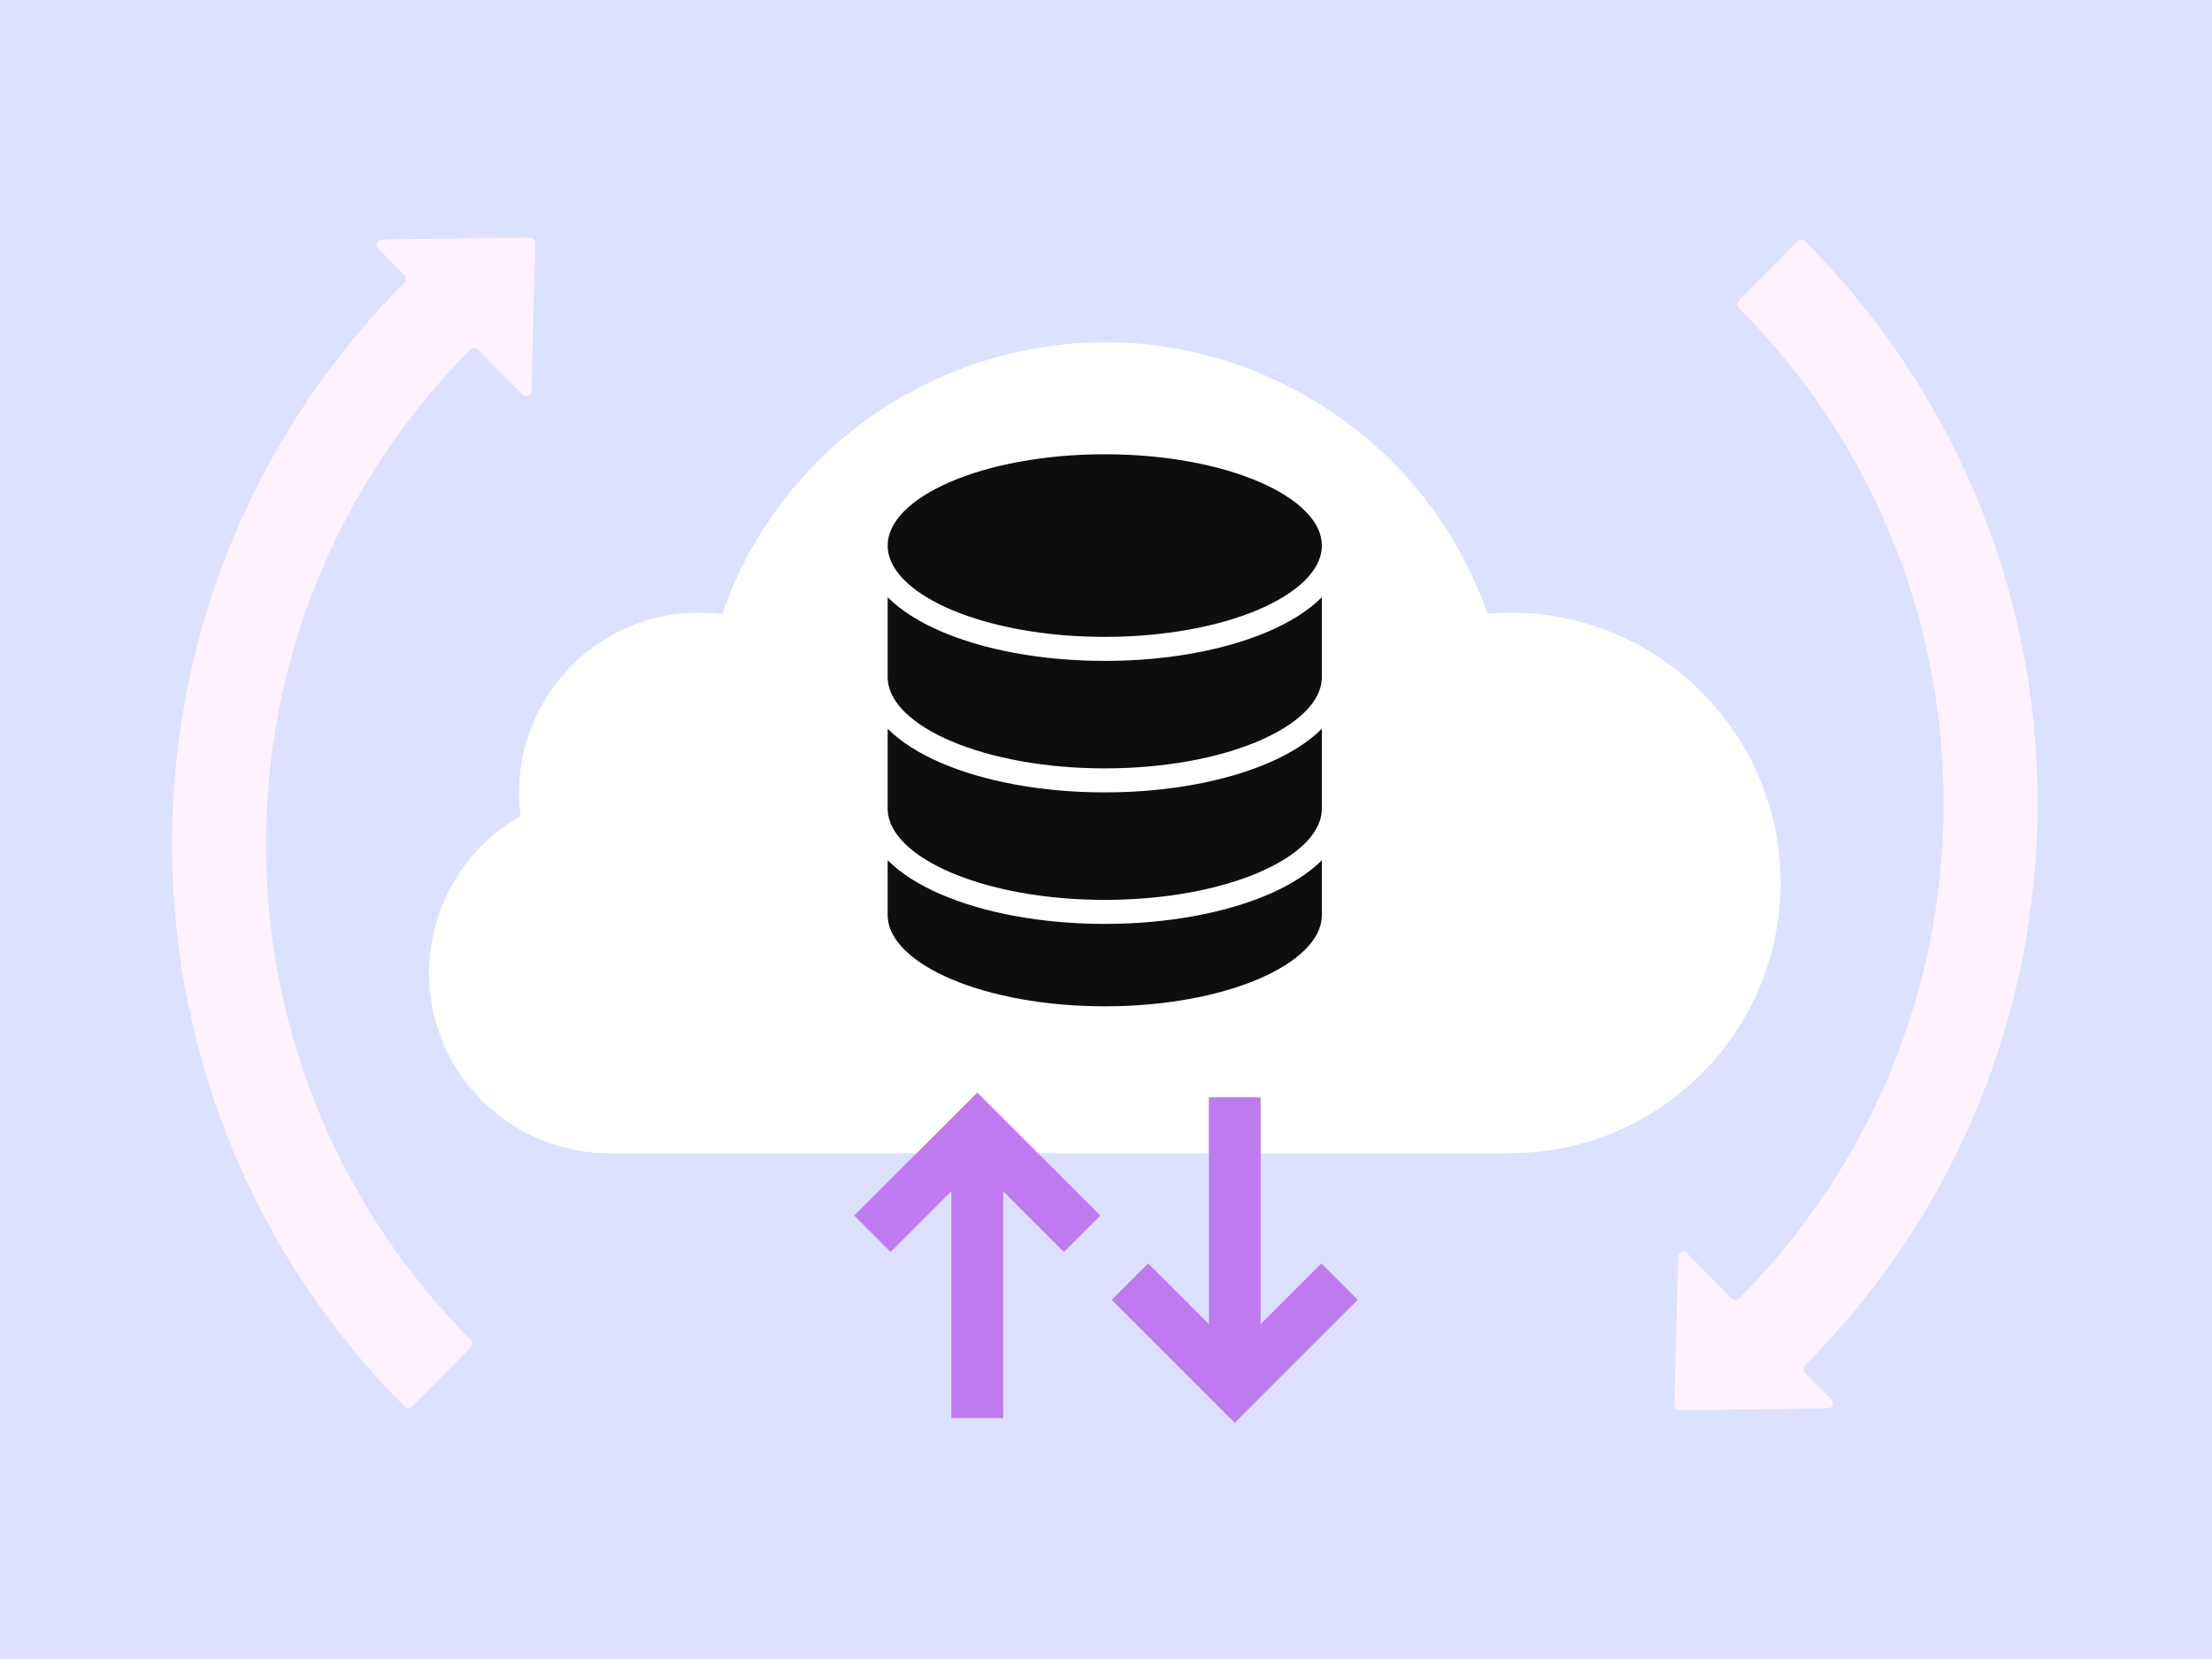 <svg width="540" height="405" viewBox="0 0 540 405" fill="none" xmlns="http://www.w3.org/2000/svg">
<rect width="540" height="405" fill="#DBE1FF"/>
<path fill-rule="evenodd" clip-rule="evenodd" d="M363.108 149.814C354.947 126.496 338.63 107.323 316.748 95.504C293.487 82.938 266.721 80.177 241.386 87.744C210.744 96.89 186.724 119.94 176.264 149.908C174.427 149.66 172.569 149.534 170.71 149.534C146.452 149.534 126.715 169.272 126.715 193.548C126.72 195.44 126.847 197.332 127.1 199.213C107.667 210.169 99.291 234.362 108.442 255.217C115.459 271.193 131.264 281.522 148.713 281.527H368.684C405.072 281.527 434.681 251.923 434.681 215.531C434.681 179.139 405.078 149.534 368.645 149.534C366.797 149.551 364.944 149.644 363.108 149.814Z" fill="white"/>
<path d="M215.338 133.985L215.336 133.95C215.337 133.962 215.338 133.973 215.338 133.985Z" fill="#0E0E0E"/>
<path d="M324.067 132.546C324.067 132.556 324.068 132.566 324.069 132.576C324.076 132.695 324.08 132.815 324.083 132.935L324.083 132.938C324.085 133.021 324.086 133.104 324.086 133.187C324.086 133.271 324.085 133.356 324.083 133.439C324.083 133.451 324.083 133.462 324.082 133.474" fill="#0E0E0E"/>
<path d="M322.699 133.187C322.699 133.408 322.691 133.628 322.675 133.847L322.675 133.851C322.475 136.582 321.033 139.302 318.358 141.89C315.679 144.481 311.837 146.867 307.041 148.895C297.453 152.95 284.283 155.477 269.699 155.477C266.216 155.477 262.812 155.333 259.517 155.058C259.126 155.025 258.736 154.991 258.348 154.955C246.482 153.844 236.144 151.035 228.719 147.196C221.32 143.371 217.19 138.738 216.738 134.061L216.722 133.847C216.706 133.628 216.698 133.408 216.698 133.187C216.698 130.388 217.995 127.606 220.575 124.948C223.161 122.285 226.971 119.822 231.789 117.723C241.42 113.527 254.822 110.897 269.699 110.897C284.575 110.897 297.977 113.527 307.608 117.723C312.426 119.822 316.236 122.285 318.823 124.948C321.403 127.606 322.699 130.388 322.699 133.187Z" fill="#0E0E0E"/>
<path d="M324.084 223.374C324.084 223.348 324.084 223.321 324.083 223.294L324.084 223.339L324.084 223.374Z" fill="#0E0E0E"/>
<path d="M216.72 165.947L216.695 165.613V145.798C219.953 149.061 224.382 151.811 229.494 154.039C240.008 158.619 254.224 161.342 269.696 161.342C285.168 161.342 299.384 158.619 309.898 154.039C315.01 151.811 319.439 149.062 322.696 145.799V165.623L322.672 165.947C322.474 168.68 321.032 171.4 318.356 173.99C315.678 176.581 311.835 178.967 307.039 180.995C297.451 185.05 284.281 187.578 269.696 187.578C255.111 187.578 241.941 185.05 232.353 180.995C227.557 178.967 223.714 176.581 221.036 173.99C218.36 171.4 216.918 168.68 216.72 165.947Z" fill="#0E0E0E"/>
<path d="M216.72 198.05L216.695 197.706V177.899C219.953 181.162 224.382 183.912 229.494 186.139C240.008 190.719 254.224 193.443 269.696 193.443C285.168 193.443 299.384 190.719 309.898 186.139C315.01 183.912 319.439 181.162 322.696 177.9V197.736L322.673 198.05C322.475 200.783 321.032 203.504 318.356 206.093C315.678 208.685 311.836 211.07 307.04 213.098C297.452 217.153 284.282 219.681 269.697 219.681C255.112 219.681 241.942 217.153 232.354 213.098C227.558 211.07 223.715 208.685 221.037 206.093C218.361 203.504 216.919 200.783 216.72 198.05Z" fill="#0E0E0E"/>
<path d="M322.696 223.449V223.71L322.672 224.036C322.473 226.769 321.031 229.489 318.354 232.078C315.676 234.669 311.833 237.055 307.037 239.083C297.449 243.137 284.28 245.664 269.696 245.664C255.112 245.664 241.942 243.137 232.354 239.083C227.559 237.055 223.716 234.669 221.038 232.078C218.361 229.489 216.918 226.769 216.72 224.036L216.695 223.701V210.001C219.953 213.265 224.382 216.015 229.495 218.242C240.009 222.822 254.225 225.546 269.697 225.546C285.168 225.546 299.385 222.822 309.898 218.242C315.01 216.015 319.439 213.266 322.696 210.004V223.3L322.696 223.305C322.696 223.328 322.696 223.351 322.696 223.374C322.696 223.398 322.696 223.421 322.696 223.444L322.696 223.449Z" fill="#0E0E0E"/>
<path d="M129.742 95.454C129.713 96.581 128.346 97.122 127.553 96.32L116.673 85.301C116.176 84.799 115.366 84.793 114.867 85.294C83.998 116.281 64.938 158.987 64.938 206.165C64.938 253.365 84.017 296.089 114.911 327.079C115.41 327.579 115.415 328.389 114.918 328.891L100.592 343.386C100.096 343.889 99.286 343.894 98.787 343.394C63.711 308.27 42 259.742 42 206.165C42 152.606 63.696 104.092 98.751 68.971C99.25 68.471 99.255 67.662 98.759 67.16L92.312 60.631C91.52 59.828 92.078 58.468 93.205 58.453L129.37 57.986C130.096 57.977 130.684 58.572 130.665 59.297L129.742 95.454Z" fill="#FFF2FF"/>
<path d="M409.681 306.812C409.71 305.685 411.077 305.144 411.869 305.946L422.749 316.964C423.246 317.467 424.056 317.472 424.555 316.972C455.424 285.984 474.484 243.279 474.484 196.101C474.484 148.9 455.405 106.177 424.511 75.187C424.012 74.686 424.007 73.877 424.503 73.375L438.831 58.879C439.327 58.377 440.137 58.372 440.636 58.872C475.712 93.996 497.422 142.523 497.422 196.101C497.422 249.66 475.726 298.173 440.671 333.295C440.173 333.794 440.167 334.603 440.663 335.106L447.11 341.635C447.902 342.437 447.344 343.798 446.217 343.812L410.052 344.279C409.326 344.288 408.738 343.693 408.757 342.967L409.681 306.812Z" fill="#FFF2FF"/>
<rect x="244.891" y="346.186" width="12.639" height="61.71" transform="rotate(-180 244.891 346.186)" fill="#BF7AF0"/>
<path d="M259.723 305.626L268.605 296.744L238.572 266.71L208.539 296.744L217.421 305.626L238.572 284.475L259.723 305.626Z" fill="#BF7AF0"/>
<rect x="295.109" y="267.873" width="12.639" height="61.71" fill="#BF7AF0"/>
<path d="M280.277 308.433L271.395 317.315L301.428 347.349L331.461 317.315L322.579 308.433L301.428 329.584L280.277 308.433Z" fill="#BF7AF0"/>
</svg>
